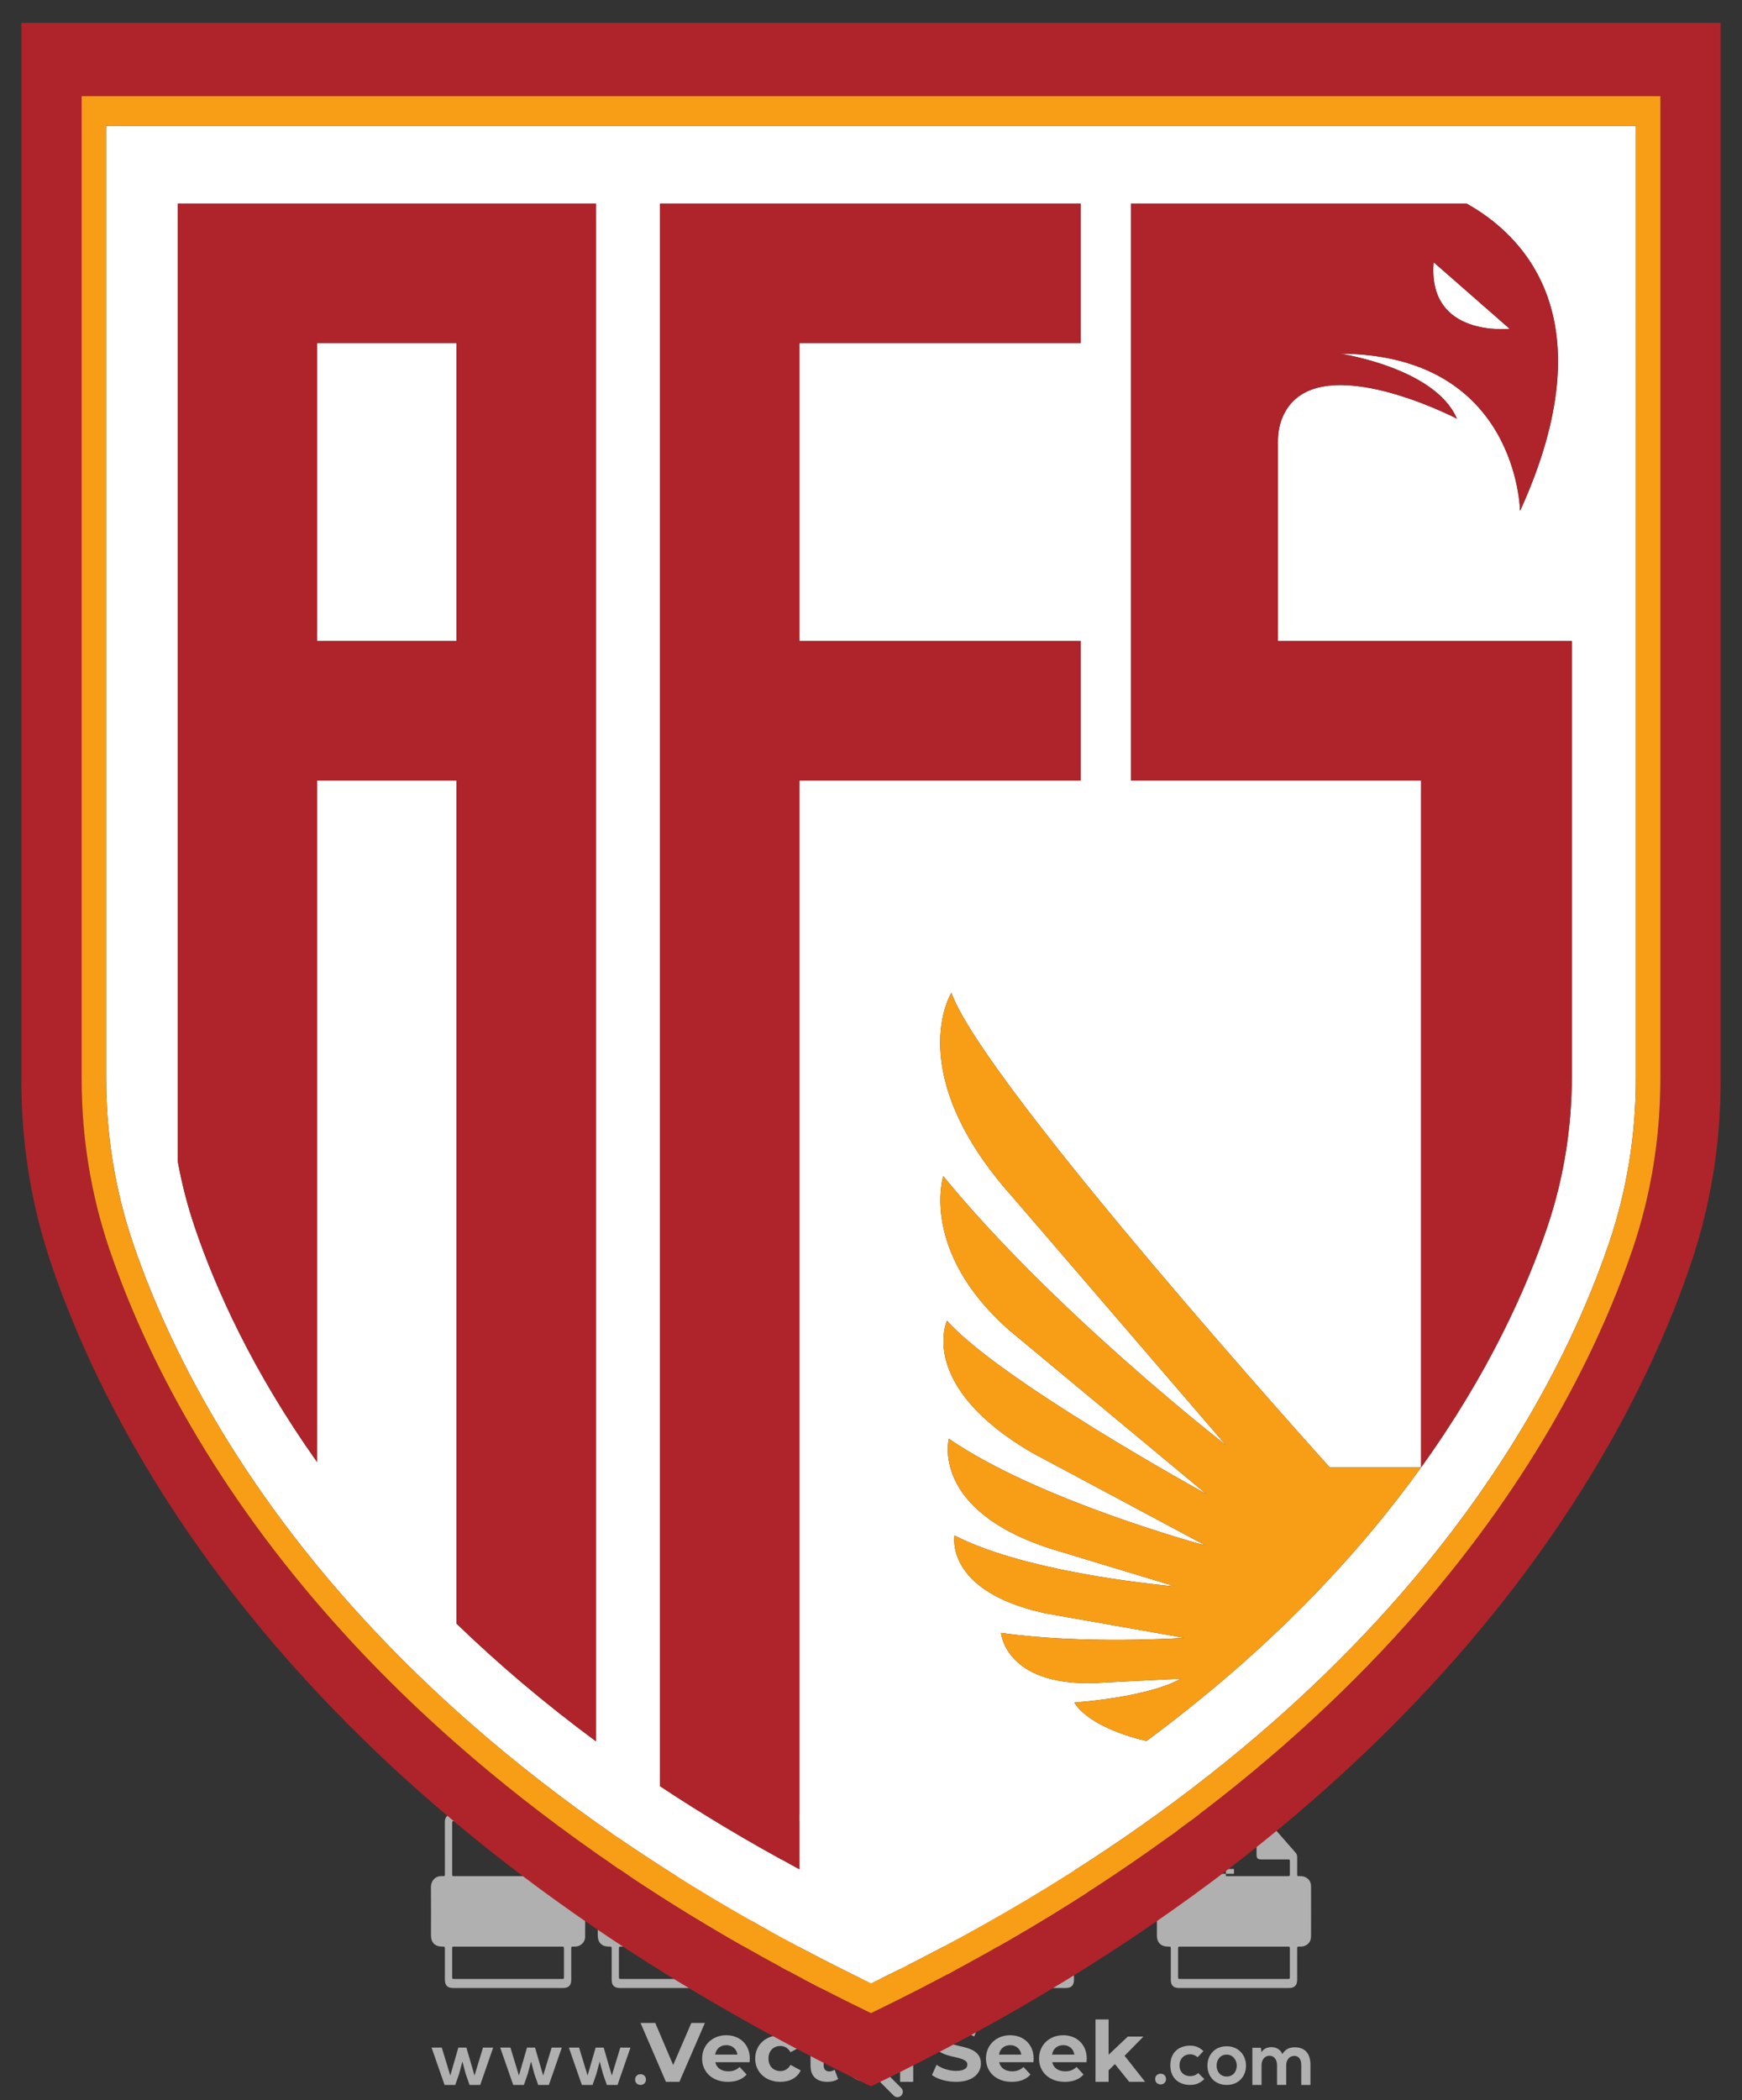 <?xml version="1.0" encoding="UTF-8"?>
<svg xmlns:xlink="http://www.w3.org/1999/xlink" xmlns="http://www.w3.org/2000/svg" xml:space="preserve" style="max-height: 500px" viewBox="60 20 380 458" y="0px" x="0px" id="Layer_1" version="1.1" width="380" height="458">
<rect x="60" y="20" width="380" height="458" fill="#333333" stroke="none"/>
<g id="watermark_1_">
	<g>
		<g style="opacity:0.61;" id="watermark">
			<g>
				<g>
					<g>
						<g>
							<polygon points="213.765,461.172 208.204,474.017 205.268,474.017 199.726,461.172 202.938,461.172 &#10;&#9;&#9;&#9;&#9;&#9;&#9;&#9;&#9;206.846,470.347 210.81,461.172" style="fill:#FFFFFF;"></polygon>
						</g>
						<g>
							<path d="M223.507,469.741h-7.469c0.275,1.23,1.321,1.982,2.826,1.982c1.046,0,1.798-0.312,2.477-0.954&#10;&#9;&#9;&#9;&#9;&#9;&#9;&#9;&#9;l1.523,1.651c-0.917,1.046-2.294,1.597-4.074,1.597c-3.413,0-5.634-2.147-5.634-5.083c0-2.954,2.257-5.083,5.267-5.083&#10;&#9;&#9;&#9;&#9;&#9;&#9;&#9;&#9;c2.899,0,5.138,1.945,5.138,5.12C223.562,469.191,223.526,469.503,223.507,469.741 M216.002,468.071h4.863&#10;&#9;&#9;&#9;&#9;&#9;&#9;&#9;&#9;c-0.202-1.248-1.138-2.055-2.422-2.055C217.139,466.016,216.204,466.805,216.002,468.071" style="fill:#FFFFFF;"></path>
						</g>
						<g>
							<path d="M224.735,468.934c0-2.973,2.294-5.083,5.505-5.083c2.074,0,3.707,0.899,4.423,2.514&#10;&#9;&#9;&#9;&#9;&#9;&#9;&#9;&#9;l-2.22,1.193c-0.532-0.936-1.321-1.358-2.221-1.358c-1.45,0-2.587,1.009-2.587,2.734c0,1.725,1.138,2.734,2.587,2.734&#10;&#9;&#9;&#9;&#9;&#9;&#9;&#9;&#9;c0.899,0,1.688-0.404,2.221-1.358l2.22,1.211c-0.716,1.578-2.349,2.495-4.423,2.495&#10;&#9;&#9;&#9;&#9;&#9;&#9;&#9;&#9;C227.029,474.017,224.735,471.907,224.735,468.934" style="fill:#FFFFFF;"></path>
						</g>
						<g>
							<path d="M242.828,473.393c-0.587,0.422-1.45,0.624-2.331,0.624c-2.33,0-3.688-1.193-3.688-3.542&#10;&#9;&#9;&#9;&#9;&#9;&#9;&#9;&#9;v-4.055h-1.523v-2.202h1.523v-2.404h2.863v2.404h2.459v2.202h-2.459v4.019c0,0.844,0.458,1.303,1.229,1.303&#10;&#9;&#9;&#9;&#9;&#9;&#9;&#9;&#9;c0.422,0,0.844-0.128,1.156-0.367L242.828,473.393z" style="fill:#FFFFFF;"></path>
						</g>
					</g>
					<g>
						<path d="M262.474,463.997v2.643c-0.238-0.018-0.422-0.037-0.642-0.037&#10;&#9;&#9;&#9;&#9;&#9;&#9;&#9;c-1.578,0-2.624,0.862-2.624,2.753v4.661h-2.863v-9.873h2.734v1.303C259.776,464.493,260.951,463.997,262.474,463.997" style="fill:#FFFFFF;"></path>
					</g>
					<g>
						<path d="M263.299,472.53l1.009-2.239c1.083,0.789,2.697,1.339,4.239,1.339&#10;&#9;&#9;&#9;&#9;&#9;&#9;&#9;c1.762,0,2.477-0.587,2.477-1.376c0-2.404-7.469-0.752-7.469-5.524c0-2.184,1.762-4,5.413-4c1.615,0,3.267,0.385,4.459,1.138&#10;&#9;&#9;&#9;&#9;&#9;&#9;&#9;l-0.918,2.257c-1.193-0.679-2.422-1.009-3.56-1.009c-1.761,0-2.44,0.66-2.44,1.468c0,2.367,7.468,0.734,7.468,5.45&#10;&#9;&#9;&#9;&#9;&#9;&#9;&#9;c0,2.147-1.78,3.982-5.45,3.982C266.492,474.017,264.437,473.411,263.299,472.53" style="fill:#FFFFFF;"></path>
					</g>
					<g>
						<path d="M285.428,469.741h-7.469c0.275,1.23,1.321,1.982,2.826,1.982c1.046,0,1.798-0.312,2.477-0.954&#10;&#9;&#9;&#9;&#9;&#9;&#9;&#9;l1.523,1.651c-0.918,1.046-2.294,1.597-4.074,1.597c-3.413,0-5.634-2.147-5.634-5.083c0-2.954,2.257-5.083,5.267-5.083&#10;&#9;&#9;&#9;&#9;&#9;&#9;&#9;c2.9,0,5.138,1.945,5.138,5.12C285.484,469.191,285.447,469.503,285.428,469.741 M277.923,468.071h4.863&#10;&#9;&#9;&#9;&#9;&#9;&#9;&#9;c-0.202-1.248-1.138-2.055-2.422-2.055C279.061,466.016,278.125,466.805,277.923,468.071" style="fill:#FFFFFF;"></path>
					</g>
					<g>
						<path d="M297.007,469.741h-7.469c0.275,1.23,1.321,1.982,2.826,1.982c1.046,0,1.798-0.312,2.477-0.954&#10;&#9;&#9;&#9;&#9;&#9;&#9;&#9;l1.523,1.651c-0.918,1.046-2.294,1.597-4.074,1.597c-3.413,0-5.634-2.147-5.634-5.083c0-2.954,2.257-5.083,5.267-5.083&#10;&#9;&#9;&#9;&#9;&#9;&#9;&#9;c2.899,0,5.138,1.945,5.138,5.12C297.062,469.191,297.025,469.503,297.007,469.741 M289.501,468.071h4.863&#10;&#9;&#9;&#9;&#9;&#9;&#9;&#9;c-0.202-1.248-1.138-2.055-2.422-2.055C290.639,466.016,289.703,466.805,289.501,468.071" style="fill:#FFFFFF;"></path>
					</g>
					<g>
						<polygon points="303.208,470.145 301.831,471.503 301.831,474.017 298.969,474.017 298.969,460.401 &#10;&#9;&#9;&#9;&#9;&#9;&#9;&#9;301.831,460.401 301.831,468.108 306.016,464.144 309.429,464.144 305.318,468.328 309.796,474.017 306.327,474.017" style="fill:#FFFFFF;"></polygon>
					</g>
					<g>
						<path d="M256.601,475.359L256.601,475.359l-2.86-2.86c-0.435,0.508-0.953,0.943-1.534,1.284&#10;&#9;&#9;&#9;&#9;&#9;&#9;&#9;c-0.092,0.069-0.186,0.136-0.283,0.199l3.027,3.027c0.456,0.456,1.195,0.456,1.65,0&#10;&#9;&#9;&#9;&#9;&#9;&#9;&#9;C257.057,476.554,257.057,475.815,256.601,475.359" style="fill:#FFFFFF;"></path>
					</g>
					<g>
						<path d="M249.984,463.244c0.221-0.173,0.495-0.281,0.797-0.281c0.042,0,0.083,0.002,0.124,0.006&#10;&#9;&#9;&#9;&#9;&#9;&#9;&#9;c-0.214-0.156-0.478-0.249-0.764-0.249c-0.395,0-0.744,0.18-0.981,0.458c-0.051,0-0.1,0.006-0.151,0.008&#10;&#9;&#9;&#9;&#9;&#9;&#9;&#9;c0.039-0.077,0.064-0.162,0.064-0.255c0-0.234-0.143-0.434-0.346-0.519c0.087,0.126,0.138,0.279,0.138,0.445&#10;&#9;&#9;&#9;&#9;&#9;&#9;&#9;c0,0.122-0.031,0.237-0.081,0.341c-2.811,0.201-5.03,2.539-5.03,5.4c0,2.993,2.426,5.42,5.42,5.42&#10;&#9;&#9;&#9;&#9;&#9;&#9;&#9;c2.993,0,5.42-2.426,5.42-5.42C254.595,465.879,252.593,463.635,249.984,463.244 M247.983,464.656&#10;&#9;&#9;&#9;&#9;&#9;&#9;&#9;c0.435,0,0.844,0.112,1.199,0.309c0.374-0.245,0.82-0.387,1.299-0.387c0.711,0,1.348,0.312,1.784,0.806&#10;&#9;&#9;&#9;&#9;&#9;&#9;&#9;c-0.435-0.379-1.004-0.61-1.627-0.61c-0.449,0-0.87,0.12-1.234,0.329c-0.079,0.046-0.156,0.096-0.229,0.15&#10;&#9;&#9;&#9;&#9;&#9;&#9;&#9;c-0.065-0.048-0.133-0.093-0.204-0.134c-0.369-0.219-0.8-0.344-1.26-0.344c-0.3,0-0.588,0.054-0.854,0.152&#10;&#9;&#9;&#9;&#9;&#9;&#9;&#9;C247.196,464.754,247.578,464.656,247.983,464.656 M251.772,469.098c0.115,0.305,0.181,0.634,0.181,0.979&#10;&#9;&#9;&#9;&#9;&#9;&#9;&#9;c0,1.534-1.244,2.777-2.778,2.777c-1.534,0-2.777-1.243-2.777-2.777c0-0.345,0.066-0.674,0.181-0.979&#10;&#9;&#9;&#9;&#9;&#9;&#9;&#9;c-0.62-0.382-1.035-1.064-1.035-1.846c0-1.197,0.971-2.168,2.168-2.168c0.565,0,1.078,0.218,1.463,0.572&#10;&#9;&#9;&#9;&#9;&#9;&#9;&#9;c0.386-0.354,0.899-0.572,1.464-0.572c1.197,0,2.168,0.971,2.168,2.168C252.807,468.034,252.392,468.716,251.772,469.098" style="fill:#FFFFFF;"></path>
					</g>
					<g>
						<path d="M251.666,467.061c0,0.497-0.404,0.901-0.901,0.901c-0.497,0-0.901-0.404-0.901-0.901&#10;&#9;&#9;&#9;&#9;&#9;&#9;&#9;s0.404-0.901,0.901-0.901c0.101,0,0.197,0.017,0.287,0.047c-0.03,0.062-0.045,0.132-0.045,0.204&#10;&#9;&#9;&#9;&#9;&#9;&#9;&#9;c0,0.273,0.221,0.494,0.494,0.494c0.05,0,0.099-0.008,0.146-0.022C251.66,466.941,251.666,467,251.666,467.061" style="fill:#FFFFFF;"></path>
					</g>
					<g>
						<path d="M248.255,467.061c0,0.376-0.305,0.681-0.681,0.681c-0.376,0-0.681-0.305-0.681-0.681&#10;&#9;&#9;&#9;&#9;&#9;&#9;&#9;s0.305-0.681,0.681-0.681c0.076,0,0.149,0.013,0.217,0.035c-0.023,0.047-0.034,0.1-0.034,0.155&#10;&#9;&#9;&#9;&#9;&#9;&#9;&#9;c0,0.206,0.167,0.374,0.374,0.374c0.038,0,0.075-0.006,0.11-0.017C248.25,466.97,248.255,467.015,248.255,467.061" style="fill:#FFFFFF;"></path>
					</g>
					<g>
						<g>
							<g>
								<rect height="0.616" width="0.616" style="fill:#FFFFFF;" y="467.83" x="242.908"></rect>
							</g>
							<g>
								<rect height="0.616" width="0.616" style="fill:#FFFFFF;" y="467.83" x="254.827"></rect>
							</g>
							<g>
								<path d="M255.205,468.082h-0.14c0-3.248-2.642-5.89-5.89-5.89c-3.248,0-5.89,2.642-5.89,5.89h-0.14&#10;&#9;&#9;&#9;&#9;&#9;&#9;&#9;&#9;&#9;c0-1.611,0.627-3.125,1.766-4.264c1.139-1.139,2.653-1.766,4.264-1.766c1.611,0,3.125,0.627,4.264,1.766&#10;&#9;&#9;&#9;&#9;&#9;&#9;&#9;&#9;&#9;C254.578,464.957,255.205,466.471,255.205,468.082" style="fill:#FFFFFF;"></path>
							</g>
						</g>
						<g>
							<rect height="0.616" width="0.616" style="fill:#FFFFFF;" y="461.814" x="248.868"></rect>
						</g>
						<g>
							<rect height="0.14" width="8.45" style="fill:#FFFFFF;" y="462.052" x="244.95"></rect>
						</g>
						<g>
							<path d="M245.174,462.15c0,0.108-0.088,0.196-0.196,0.196c-0.108,0-0.196-0.088-0.196-0.196&#10;&#9;&#9;&#9;&#9;&#9;&#9;&#9;&#9;c0-0.108,0.088-0.196,0.196-0.196C245.086,461.954,245.174,462.042,245.174,462.15" style="fill:#FFFFFF;"></path>
						</g>
						<g>
							<path d="M253.596,462.15c0,0.108-0.088,0.196-0.196,0.196c-0.108,0-0.196-0.088-0.196-0.196&#10;&#9;&#9;&#9;&#9;&#9;&#9;&#9;&#9;c0-0.108,0.088-0.196,0.196-0.196C253.509,461.954,253.596,462.042,253.596,462.15" style="fill:#FFFFFF;"></path>
						</g>
					</g>
				</g>
				<g>
					<path d="M314.356,473.409c0,1.559-2.364,1.559-2.364,0C311.993,471.851,314.356,471.851,314.356,473.409&#10;&#9;&#9;&#9;&#9;&#9;&#9;z" style="fill:#FFFFFF;"></path>
				</g>
				<g>
					<g>
						<g>
							<path d="M161.739,466.549l1.772,6.088l1.855-6.088h2.215l-2.823,8.14h-2.33l-0.837-2.396l-0.722-2.708&#10;&#9;&#9;&#9;&#9;&#9;&#9;&#9;&#9;l-0.722,2.708l-0.837,2.396h-2.33l-2.839-8.14h2.231l1.855,6.088l1.756-6.088H161.739z" style="fill:#FFFFFF;"></path>
						</g>
						<g>
							<path d="M176.713,466.549l1.772,6.088l1.855-6.088h2.215l-2.823,8.14h-2.33l-0.837-2.396l-0.722-2.708&#10;&#9;&#9;&#9;&#9;&#9;&#9;&#9;&#9;l-0.722,2.708l-0.837,2.396h-2.33l-2.839-8.14h2.231l1.855,6.088l1.756-6.088H176.713z" style="fill:#FFFFFF;"></path>
						</g>
						<g>
							<path d="M191.687,466.549l1.772,6.088l1.855-6.088h2.215l-2.823,8.14h-2.33l-0.837-2.396l-0.722-2.708&#10;&#9;&#9;&#9;&#9;&#9;&#9;&#9;&#9;l-0.722,2.708l-0.837,2.396h-2.33l-2.839-8.14h2.231l1.855,6.088l1.756-6.088H191.687z" style="fill:#FFFFFF;"></path>
						</g>
					</g>
					<g>
						<path d="M200.908,473.52c0,1.559-2.364,1.559-2.364,0C198.545,471.962,200.908,471.962,200.908,473.52z" style="fill:#FFFFFF;"></path>
					</g>
					<g>
						<path d="M322.71,473.409c-0.935,0.919-1.919,1.28-3.117,1.28c-2.346,0-4.3-1.411-4.3-4.282&#10;&#9;&#9;&#9;&#9;&#9;&#9;&#9;s1.953-4.284,4.3-4.284c1.149,0,2.035,0.329,2.921,1.199l-1.264,1.329c-0.476-0.428-1.066-0.64-1.623-0.64&#10;&#9;&#9;&#9;&#9;&#9;&#9;&#9;c-1.346,0-2.33,0.985-2.33,2.396c0,1.542,1.05,2.362,2.297,2.362c0.64,0,1.28-0.18,1.772-0.672L322.71,473.409z" style="fill:#FFFFFF;"></path>
					</g>
					<g>
						<path d="M331.805,470.472c0,2.33-1.591,4.217-4.217,4.217c-2.626,0-4.201-1.887-4.201-4.217&#10;&#9;&#9;&#9;&#9;&#9;&#9;&#9;c0-2.314,1.609-4.217,4.185-4.217C330.149,466.255,331.805,468.158,331.805,470.472z M325.389,470.472&#10;&#9;&#9;&#9;&#9;&#9;&#9;&#9;c0,1.231,0.739,2.38,2.199,2.38c1.46,0,2.199-1.149,2.199-2.38c0-1.215-0.854-2.396-2.199-2.396&#10;&#9;&#9;&#9;&#9;&#9;&#9;&#9;C326.144,468.077,325.389,469.258,325.389,470.472z" style="fill:#FFFFFF;"></path>
					</g>
					<g>
						<path d="M338.572,474.689v-4.332c0-1.068-0.559-2.035-1.658-2.035c-1.082,0-1.722,0.967-1.722,2.035&#10;&#9;&#9;&#9;&#9;&#9;&#9;&#9;v4.332h-2.003v-8.107h1.855l0.148,0.985c0.426-0.82,1.362-1.116,2.133-1.116c0.969,0,1.937,0.394,2.396,1.51&#10;&#9;&#9;&#9;&#9;&#9;&#9;&#9;c0.723-1.149,1.658-1.478,2.708-1.478c2.297,0,3.43,1.412,3.43,3.84v4.365h-2.003v-4.365c0-1.066-0.442-1.97-1.526-1.97&#10;&#9;&#9;&#9;&#9;&#9;&#9;&#9;c-1.082,0-1.756,0.935-1.756,2.003v4.332H338.572z" style="fill:#FFFFFF;"></path>
					</g>
				</g>
			</g>
		</g>
		<g style="opacity:0.61;">
			<g>
				<g>
					<path d="M345.988,431.299c-0.006-1.224-0.959-2.121-2.189-2.14c-0.924-0.014-0.832,0.12-0.834-0.867&#10;&#9;&#9;&#9;&#9;&#9;&#9;c-0.003-1.097-0.007-2.194,0.003-3.292c0.003-0.379-0.112-0.691-0.362-0.976c-2.342-2.668-4.678-5.342-7.019-8.011&#10;&#9;&#9;&#9;&#9;&#9;&#9;c-0.12-0.137-0.275-0.244-0.414-0.366c-6.214,0-12.427,0-18.641,0c-0.794,0.293-1.14,0.868-1.138,1.709&#10;&#9;&#9;&#9;&#9;&#9;&#9;c0.01,3.748,0.004,7.496,0.004,11.243c0,0.556-0.003,0.589-0.55,0.551c-1.497-0.102-2.516,0.986-2.497,2.492&#10;&#9;&#9;&#9;&#9;&#9;&#9;c0.044,3.476,0.013,6.953,0.014,10.429c0.001,1.58,0.867,2.443,2.45,2.449c0.582,0.002,0.582,0.002,0.582,0.6&#10;&#9;&#9;&#9;&#9;&#9;&#9;c0,2.219-0.001,4.438,0.001,6.657c0.001,1.192,0.58,1.771,1.768,1.771c8.013,0.001,16.027,0.001,24.04,0&#10;&#9;&#9;&#9;&#9;&#9;&#9;c1.168,0,1.755-0.583,1.757-1.745c0.002-2.256,0-4.512,0.001-6.768c0-0.512,0.002-0.511,0.52-0.515&#10;&#9;&#9;&#9;&#9;&#9;&#9;c0.271-0.002,0.541,0.008,0.809-0.058c0.996-0.246,1.69-1.044,1.694-2.069C346.003,438.696,346.005,434.997,345.988,431.299z&#10;&#9;&#9;&#9;&#9;&#9;&#9; M317.537,417.162c5.337,0,10.674,0,16.01,0c0.548,0,0.554,0.007,0.554,0.561c0.001,2.243-0.001,4.486,0.001,6.73&#10;&#9;&#9;&#9;&#9;&#9;&#9;c0.001,0.811,0.249,1.059,1.06,1.059c1.91,0.001,3.821,0,5.731,0.001c0.458,0,0.479,0.021,0.481,0.483&#10;&#9;&#9;&#9;&#9;&#9;&#9;c0.003,0.887,0.002,1.775,0,2.662c-0.001,0.477-0.024,0.498-0.504,0.499c-3.895,0.001-7.79,0-11.684,0&#10;&#9;&#9;&#9;&#9;&#9;&#9;c-3.882,0-7.765,0-11.647,0c-0.55,0-0.552-0.001-0.552-0.561c-0.001-3.624-0.001-7.247,0-10.871&#10;&#9;&#9;&#9;&#9;&#9;&#9;C316.987,417.166,316.991,417.162,317.537,417.162z M340.822,451.579c-3.883,0.001-7.766,0-11.65,0c-3.871,0-7.742,0-11.613,0&#10;&#9;&#9;&#9;&#9;&#9;&#9;c-0.572,0-0.574-0.002-0.574-0.579c-0.001-1.997-0.001-3.994,0.001-5.991c0-0.464,0.023-0.486,0.478-0.487&#10;&#9;&#9;&#9;&#9;&#9;&#9;c7.803-0.001,15.607-0.001,23.41,0c0.478,0,0.499,0.02,0.499,0.503c0.002,1.997,0.001,3.994,0,5.991&#10;&#9;&#9;&#9;&#9;&#9;&#9;C341.375,451.574,341.37,451.579,340.822,451.579z" style="fill:#FFFFFF;"></path>
				</g>
				<g>
					<g>
						<rect height="1.054" width="1.757" style="fill:#FFFFFF;" y="417.053" x="327.418"></rect>
					</g>
					<g>
						<rect height="1.054" width="1.757" style="fill:#FFFFFF;" y="418.107" x="325.662"></rect>
					</g>
					<g>
						<rect height="1.054" width="1.757" style="fill:#FFFFFF;" y="419.161" x="327.418"></rect>
					</g>
					<g>
						<rect height="1.054" width="1.757" style="fill:#FFFFFF;" y="420.215" x="325.662"></rect>
					</g>
					<g>
						<rect height="1.054" width="1.757" style="fill:#FFFFFF;" y="421.269" x="327.418"></rect>
					</g>
					<g>
						<rect height="1.054" width="1.757" style="fill:#FFFFFF;" y="422.323" x="325.662"></rect>
					</g>
					<g>
						<rect height="1.054" width="1.757" style="fill:#FFFFFF;" y="423.378" x="327.418"></rect>
					</g>
					<g>
						<rect height="1.054" width="1.757" style="fill:#FFFFFF;" y="424.432" x="325.662"></rect>
					</g>
					<g>
						<rect height="1.054" width="1.757" style="fill:#FFFFFF;" y="425.486" x="327.418"></rect>
					</g>
					<g>
						<rect height="1.054" width="1.757" style="fill:#FFFFFF;" y="426.54" x="325.662"></rect>
					</g>
					<g>
						<rect height="1.054" width="1.757" style="fill:#FFFFFF;" y="427.594" x="327.418"></rect>
					</g>
					<g>
						<rect height="1.054" width="1.757" style="fill:#FFFFFF;" y="428.648" x="325.662"></rect>
					</g>
				</g>
			</g>
			<g>
				<path d="M187.637,431.299c-0.006-1.224-0.959-2.121-2.189-2.14c-0.924-0.014-0.832,0.12-0.834-0.867&#10;&#9;&#9;&#9;&#9;&#9;c-0.003-1.097-0.007-2.194,0.003-3.292c0.003-0.379-0.112-0.691-0.362-0.976c-2.342-2.668-4.678-5.342-7.019-8.011&#10;&#9;&#9;&#9;&#9;&#9;c-0.12-0.137-0.275-0.244-0.414-0.366c-6.214,0-12.427,0-18.641,0c-0.794,0.293-1.14,0.868-1.138,1.709&#10;&#9;&#9;&#9;&#9;&#9;c0.01,3.748,0.004,7.496,0.004,11.243c0,0.556-0.003,0.589-0.55,0.551c-1.497-0.102-2.516,0.986-2.497,2.492&#10;&#9;&#9;&#9;&#9;&#9;c0.044,3.476,0.013,6.953,0.014,10.429c0.001,1.58,0.867,2.443,2.45,2.449c0.582,0.002,0.582,0.002,0.582,0.6&#10;&#9;&#9;&#9;&#9;&#9;c0,2.219-0.001,4.438,0.001,6.657c0.001,1.192,0.58,1.771,1.768,1.771c8.013,0.001,16.027,0.001,24.04,0&#10;&#9;&#9;&#9;&#9;&#9;c1.168,0,1.755-0.583,1.757-1.745c0.002-2.256,0-4.512,0.001-6.768c0-0.512,0.002-0.511,0.52-0.515&#10;&#9;&#9;&#9;&#9;&#9;c0.271-0.002,0.541,0.008,0.809-0.058c0.996-0.246,1.69-1.044,1.694-2.069C187.652,438.696,187.655,434.997,187.637,431.299z&#10;&#9;&#9;&#9;&#9;&#9; M159.187,417.162c5.337,0,10.674,0,16.01,0c0.548,0,0.554,0.007,0.554,0.561c0.001,2.243-0.001,4.486,0.001,6.73&#10;&#9;&#9;&#9;&#9;&#9;c0.001,0.811,0.249,1.059,1.06,1.059c1.91,0.001,3.821,0,5.731,0.001c0.458,0,0.479,0.021,0.481,0.483&#10;&#9;&#9;&#9;&#9;&#9;c0.003,0.887,0.002,1.775,0,2.662c-0.001,0.477-0.024,0.498-0.504,0.499c-3.895,0.001-7.79,0-11.684,0&#10;&#9;&#9;&#9;&#9;&#9;c-3.882,0-7.765,0-11.647,0c-0.55,0-0.552-0.001-0.552-0.561c-0.001-3.624-0.001-7.247,0-10.871&#10;&#9;&#9;&#9;&#9;&#9;C158.636,417.166,158.64,417.162,159.187,417.162z M182.472,451.579c-3.883,0.001-7.766,0-11.65,0c-3.871,0-7.742,0-11.613,0&#10;&#9;&#9;&#9;&#9;&#9;c-0.572,0-0.574-0.002-0.574-0.579c-0.001-1.997-0.001-3.994,0.001-5.991c0-0.464,0.023-0.486,0.478-0.487&#10;&#9;&#9;&#9;&#9;&#9;c7.803-0.001,15.607-0.001,23.41,0c0.478,0,0.499,0.02,0.499,0.503c0.002,1.997,0.001,3.994,0,5.991&#10;&#9;&#9;&#9;&#9;&#9;C183.024,451.574,183.019,451.579,182.472,451.579z" style="fill:#FFFFFF;"></path>
			</g>
			<g>
				<path d="M159.779,440.669v-7.897h2.779c0.375,0,0.726,0.061,1.053,0.182&#10;&#9;&#9;&#9;&#9;&#9;c0.327,0.121,0.612,0.292,0.855,0.513c0.242,0.221,0.434,0.483,0.573,0.789c0.14,0.305,0.21,0.642,0.21,1.009&#10;&#9;&#9;&#9;&#9;&#9;c0,0.375-0.07,0.715-0.21,1.02c-0.14,0.305-0.331,0.568-0.573,0.789c-0.243,0.221-0.528,0.392-0.855,0.513&#10;&#9;&#9;&#9;&#9;&#9;c-0.327,0.121-0.678,0.182-1.053,0.182h-1.29v2.901H159.779z M162.58,436.356c0.39,0,0.684-0.111,0.882-0.331&#10;&#9;&#9;&#9;&#9;&#9;c0.199-0.22,0.298-0.474,0.298-0.761c0-0.14-0.024-0.276-0.072-0.408c-0.048-0.132-0.121-0.248-0.221-0.347&#10;&#9;&#9;&#9;&#9;&#9;c-0.099-0.099-0.223-0.178-0.37-0.237c-0.147-0.059-0.32-0.089-0.518-0.089h-1.312v2.173H162.58z" style="fill:#FFFFFF;"></path>
				<path d="M166.308,432.771h1.731l3.177,5.294h0.088l-0.088-1.522v-3.772h1.478v7.897h-1.566l-3.353-5.592&#10;&#9;&#9;&#9;&#9;&#9;h-0.088l0.088,1.522v4.07h-1.467V432.771z" style="fill:#FFFFFF;"></path>
				<path d="M177.922,436.334h3.872c0.022,0.089,0.04,0.195,0.055,0.32c0.014,0.125,0.022,0.25,0.022,0.375&#10;&#9;&#9;&#9;&#9;&#9;c0,0.507-0.077,0.985-0.231,1.434c-0.154,0.449-0.397,0.849-0.728,1.202c-0.353,0.375-0.776,0.666-1.268,0.871&#10;&#9;&#9;&#9;&#9;&#9;c-0.493,0.206-1.055,0.309-1.688,0.309c-0.574,0-1.114-0.103-1.622-0.309c-0.507-0.206-0.948-0.492-1.323-0.86&#10;&#9;&#9;&#9;&#9;&#9;c-0.375-0.367-0.673-0.803-0.894-1.307c-0.221-0.504-0.331-1.053-0.331-1.649c0-0.595,0.11-1.145,0.331-1.649&#10;&#9;&#9;&#9;&#9;&#9;c0.221-0.504,0.518-0.939,0.894-1.307c0.375-0.367,0.816-0.654,1.323-0.86c0.507-0.206,1.048-0.309,1.622-0.309&#10;&#9;&#9;&#9;&#9;&#9;c0.64,0,1.211,0.11,1.715,0.331c0.504,0.221,0.935,0.526,1.296,0.915l-1.025,1.004c-0.258-0.272-0.544-0.48-0.861-0.623&#10;&#9;&#9;&#9;&#9;&#9;c-0.316-0.143-0.695-0.215-1.136-0.215c-0.361,0-0.703,0.065-1.026,0.193c-0.324,0.129-0.607,0.311-0.85,0.546&#10;&#9;&#9;&#9;&#9;&#9;c-0.242,0.235-0.436,0.52-0.579,0.855c-0.143,0.335-0.215,0.708-0.215,1.119c0,0.412,0.072,0.785,0.215,1.12&#10;&#9;&#9;&#9;&#9;&#9;c0.143,0.335,0.338,0.62,0.584,0.855c0.246,0.235,0.531,0.418,0.855,0.546c0.323,0.129,0.669,0.193,1.037,0.193&#10;&#9;&#9;&#9;&#9;&#9;c0.419,0,0.773-0.061,1.064-0.182c0.29-0.121,0.538-0.278,0.744-0.469c0.148-0.132,0.275-0.3,0.381-0.502&#10;&#9;&#9;&#9;&#9;&#9;c0.106-0.202,0.189-0.428,0.248-0.678h-2.482V436.334z" style="fill:#FFFFFF;"></path>
			</g>
			<g>
				<path d="M224.019,431.299c-0.006-1.224-0.959-2.121-2.189-2.14c-0.924-0.014-0.832,0.12-0.834-0.867&#10;&#9;&#9;&#9;&#9;&#9;c-0.003-1.097-0.007-2.194,0.003-3.292c0.003-0.379-0.112-0.691-0.362-0.976c-2.342-2.668-4.678-5.342-7.019-8.011&#10;&#9;&#9;&#9;&#9;&#9;c-0.12-0.137-0.275-0.244-0.414-0.366c-6.214,0-12.427,0-18.641,0c-0.794,0.293-1.14,0.868-1.138,1.709&#10;&#9;&#9;&#9;&#9;&#9;c0.01,3.748,0.004,7.496,0.004,11.243c0,0.556-0.003,0.589-0.55,0.551c-1.497-0.102-2.516,0.986-2.497,2.492&#10;&#9;&#9;&#9;&#9;&#9;c0.044,3.476,0.013,6.953,0.014,10.429c0.001,1.58,0.867,2.443,2.45,2.449c0.582,0.002,0.582,0.002,0.582,0.6&#10;&#9;&#9;&#9;&#9;&#9;c0,2.219-0.001,4.438,0.001,6.657c0.001,1.192,0.58,1.771,1.768,1.771c8.013,0.001,16.027,0.001,24.04,0&#10;&#9;&#9;&#9;&#9;&#9;c1.168,0,1.755-0.583,1.757-1.745c0.002-2.256,0-4.512,0.001-6.768c0-0.512,0.002-0.511,0.52-0.515&#10;&#9;&#9;&#9;&#9;&#9;c0.271-0.002,0.541,0.008,0.809-0.058c0.997-0.246,1.69-1.044,1.694-2.069C224.034,438.696,224.036,434.997,224.019,431.299z&#10;&#9;&#9;&#9;&#9;&#9; M195.568,417.162c5.337,0,10.674,0,16.01,0c0.548,0,0.554,0.007,0.554,0.561c0.001,2.243-0.001,4.486,0.001,6.73&#10;&#9;&#9;&#9;&#9;&#9;c0.001,0.811,0.249,1.059,1.06,1.059c1.91,0.001,3.821,0,5.731,0.001c0.458,0,0.479,0.021,0.481,0.483&#10;&#9;&#9;&#9;&#9;&#9;c0.003,0.887,0.002,1.775,0,2.662c-0.001,0.477-0.024,0.498-0.504,0.499c-3.895,0.001-7.79,0-11.684,0&#10;&#9;&#9;&#9;&#9;&#9;c-3.882,0-7.765,0-11.647,0c-0.55,0-0.552-0.001-0.552-0.561c-0.001-3.624-0.001-7.247,0-10.871&#10;&#9;&#9;&#9;&#9;&#9;C195.018,417.166,195.022,417.162,195.568,417.162z M218.854,451.579c-3.883,0.001-7.766,0-11.65,0c-3.871,0-7.742,0-11.613,0&#10;&#9;&#9;&#9;&#9;&#9;c-0.572,0-0.574-0.002-0.574-0.579c-0.001-1.997-0.001-3.994,0.001-5.991c0-0.464,0.023-0.486,0.478-0.487&#10;&#9;&#9;&#9;&#9;&#9;c7.803-0.001,15.607-0.001,23.41,0c0.478,0,0.499,0.02,0.499,0.503c0.002,1.997,0.001,3.994,0,5.991&#10;&#9;&#9;&#9;&#9;&#9;C219.406,451.574,219.401,451.579,218.854,451.579z" style="fill:#FFFFFF;"></path>
			</g>
			<g>
				<path d="M205.111,432.771h1.699l2.967,7.897h-1.644l-0.651-1.886h-3.044l-0.651,1.886h-1.643&#10;&#9;&#9;&#9;&#9;&#9;L205.111,432.771z M206.997,437.415l-0.706-1.974l-0.287-0.96h-0.088l-0.287,0.96l-0.706,1.974H206.997z" style="fill:#FFFFFF;"></path>
				<path d="M211.331,434.536c-0.125,0-0.245-0.024-0.359-0.072c-0.114-0.048-0.213-0.114-0.298-0.199&#10;&#9;&#9;&#9;&#9;&#9;c-0.084-0.084-0.151-0.182-0.198-0.292c-0.048-0.11-0.072-0.232-0.072-0.364s0.024-0.254,0.072-0.364&#10;&#9;&#9;&#9;&#9;&#9;c0.048-0.11,0.114-0.208,0.198-0.292c0.084-0.084,0.184-0.151,0.298-0.198c0.114-0.048,0.233-0.072,0.359-0.072&#10;&#9;&#9;&#9;&#9;&#9;c0.257,0,0.478,0.09,0.662,0.27c0.184,0.181,0.276,0.399,0.276,0.656s-0.092,0.476-0.276,0.656&#10;&#9;&#9;&#9;&#9;&#9;C211.809,434.446,211.589,434.536,211.331,434.536z M210.615,440.669v-5.404h1.445v5.404H210.615z" style="fill:#FFFFFF;"></path>
			</g>
			<g>
				<path d="M261.044,431.299c-0.006-1.224-0.959-2.121-2.189-2.14c-0.924-0.014-0.832,0.12-0.834-0.867&#10;&#9;&#9;&#9;&#9;&#9;c-0.003-1.097-0.007-2.194,0.003-3.292c0.003-0.379-0.112-0.691-0.362-0.976c-2.342-2.668-4.678-5.342-7.019-8.011&#10;&#9;&#9;&#9;&#9;&#9;c-0.12-0.137-0.275-0.244-0.414-0.366c-6.214,0-12.427,0-18.641,0c-0.794,0.293-1.14,0.868-1.138,1.709&#10;&#9;&#9;&#9;&#9;&#9;c0.01,3.748,0.004,7.496,0.004,11.243c0,0.556-0.003,0.589-0.55,0.551c-1.497-0.102-2.516,0.986-2.497,2.492&#10;&#9;&#9;&#9;&#9;&#9;c0.044,3.476,0.013,6.953,0.014,10.429c0.001,1.58,0.867,2.443,2.45,2.449c0.582,0.002,0.582,0.002,0.582,0.6&#10;&#9;&#9;&#9;&#9;&#9;c0,2.219-0.001,4.438,0.001,6.657c0.001,1.192,0.58,1.771,1.768,1.771c8.013,0.001,16.027,0.001,24.04,0&#10;&#9;&#9;&#9;&#9;&#9;c1.168,0,1.755-0.583,1.757-1.745c0.002-2.256,0-4.512,0.001-6.768c0-0.512,0.002-0.511,0.52-0.515&#10;&#9;&#9;&#9;&#9;&#9;c0.271-0.002,0.541,0.008,0.809-0.058c0.996-0.246,1.69-1.044,1.694-2.069C261.059,438.696,261.061,434.997,261.044,431.299z&#10;&#9;&#9;&#9;&#9;&#9; M232.593,417.162c5.337,0,10.674,0,16.01,0c0.548,0,0.554,0.007,0.554,0.561c0.001,2.243-0.001,4.486,0.001,6.73&#10;&#9;&#9;&#9;&#9;&#9;c0.001,0.811,0.249,1.059,1.06,1.059c1.91,0.001,3.821,0,5.731,0.001c0.458,0,0.479,0.021,0.481,0.483&#10;&#9;&#9;&#9;&#9;&#9;c0.003,0.887,0.002,1.775,0,2.662c-0.001,0.477-0.024,0.498-0.504,0.499c-3.895,0.001-7.79,0-11.684,0&#10;&#9;&#9;&#9;&#9;&#9;c-3.882,0-7.765,0-11.647,0c-0.55,0-0.552-0.001-0.552-0.561c-0.001-3.624-0.001-7.247,0-10.871&#10;&#9;&#9;&#9;&#9;&#9;C232.042,417.166,232.047,417.162,232.593,417.162z M255.878,451.579c-3.883,0.001-7.766,0-11.65,0c-3.871,0-7.742,0-11.613,0&#10;&#9;&#9;&#9;&#9;&#9;c-0.572,0-0.574-0.002-0.574-0.579c-0.001-1.997-0.001-3.994,0.001-5.991c0-0.464,0.023-0.486,0.478-0.487&#10;&#9;&#9;&#9;&#9;&#9;c7.803-0.001,15.607-0.001,23.41,0c0.478,0,0.499,0.02,0.499,0.503c0.002,1.997,0.001,3.994,0,5.991&#10;&#9;&#9;&#9;&#9;&#9;C256.431,451.574,256.426,451.579,255.878,451.579z" style="fill:#FFFFFF;"></path>
			</g>
			<g>
				<path d="M236.361,440.845c-0.338,0-0.662-0.048-0.971-0.143c-0.309-0.095-0.592-0.239-0.849-0.43&#10;&#9;&#9;&#9;&#9;&#9;c-0.257-0.191-0.481-0.425-0.673-0.7c-0.191-0.276-0.342-0.597-0.452-0.965l1.401-0.551c0.103,0.397,0.283,0.726,0.54,0.987&#10;&#9;&#9;&#9;&#9;&#9;c0.257,0.261,0.596,0.392,1.015,0.392c0.154,0,0.303-0.02,0.447-0.061c0.143-0.04,0.272-0.099,0.386-0.176&#10;&#9;&#9;&#9;&#9;&#9;s0.204-0.175,0.27-0.292c0.066-0.118,0.099-0.254,0.099-0.408c0-0.147-0.026-0.279-0.077-0.397&#10;&#9;&#9;&#9;&#9;&#9;c-0.051-0.117-0.138-0.227-0.259-0.331c-0.121-0.103-0.28-0.202-0.475-0.298c-0.195-0.095-0.435-0.195-0.722-0.298l-0.485-0.176&#10;&#9;&#9;&#9;&#9;&#9;c-0.213-0.073-0.429-0.173-0.645-0.298c-0.217-0.125-0.413-0.276-0.59-0.452c-0.177-0.176-0.322-0.384-0.436-0.623&#10;&#9;&#9;&#9;&#9;&#9;c-0.114-0.239-0.171-0.509-0.171-0.81c0-0.309,0.06-0.597,0.182-0.866c0.121-0.268,0.294-0.503,0.518-0.706&#10;&#9;&#9;&#9;&#9;&#9;c0.224-0.202,0.492-0.36,0.805-0.474s0.66-0.171,1.042-0.171c0.397,0,0.74,0.053,1.031,0.16&#10;&#9;&#9;&#9;&#9;&#9;c0.291,0.107,0.537,0.243,0.739,0.408c0.202,0.165,0.366,0.348,0.491,0.546c0.125,0.199,0.217,0.386,0.276,0.563l-1.312,0.551&#10;&#9;&#9;&#9;&#9;&#9;c-0.074-0.221-0.208-0.419-0.402-0.596c-0.195-0.176-0.462-0.265-0.8-0.265c-0.324,0-0.592,0.075-0.805,0.226&#10;&#9;&#9;&#9;&#9;&#9;c-0.213,0.151-0.32,0.348-0.32,0.59c0,0.235,0.103,0.436,0.309,0.601c0.206,0.165,0.533,0.325,0.982,0.48l0.497,0.165&#10;&#9;&#9;&#9;&#9;&#9;c0.316,0.111,0.605,0.237,0.866,0.381c0.261,0.143,0.485,0.314,0.673,0.513c0.187,0.199,0.331,0.425,0.43,0.678&#10;&#9;&#9;&#9;&#9;&#9;c0.1,0.254,0.149,0.546,0.149,0.877c0,0.412-0.083,0.767-0.248,1.064c-0.165,0.298-0.377,0.542-0.634,0.734&#10;&#9;&#9;&#9;&#9;&#9;c-0.258,0.191-0.548,0.335-0.872,0.43C236.986,440.797,236.67,440.845,236.361,440.845z" style="fill:#FFFFFF;"></path>
				<path d="M239.516,432.771h1.61l1.633,4.754l0.287,1.015h0.088l0.309-1.015l1.699-4.754h1.61l-2.879,7.897&#10;&#9;&#9;&#9;&#9;&#9;h-1.566L239.516,432.771z" style="fill:#FFFFFF;"></path>
				<path d="M251.097,436.334h3.871c0.022,0.089,0.04,0.195,0.055,0.32c0.015,0.125,0.023,0.25,0.023,0.375&#10;&#9;&#9;&#9;&#9;&#9;c0,0.507-0.078,0.985-0.232,1.434c-0.154,0.449-0.397,0.849-0.728,1.202c-0.353,0.375-0.775,0.666-1.268,0.871&#10;&#9;&#9;&#9;&#9;&#9;c-0.493,0.206-1.055,0.309-1.688,0.309c-0.574,0-1.114-0.103-1.621-0.309c-0.507-0.206-0.949-0.492-1.324-0.86&#10;&#9;&#9;&#9;&#9;&#9;c-0.375-0.367-0.673-0.803-0.894-1.307c-0.22-0.504-0.331-1.053-0.331-1.649c0-0.595,0.11-1.145,0.331-1.649&#10;&#9;&#9;&#9;&#9;&#9;c0.221-0.504,0.518-0.939,0.894-1.307c0.375-0.367,0.816-0.654,1.324-0.86c0.507-0.206,1.047-0.309,1.621-0.309&#10;&#9;&#9;&#9;&#9;&#9;c0.64,0,1.211,0.11,1.715,0.331c0.504,0.221,0.936,0.526,1.296,0.915l-1.026,1.004c-0.257-0.272-0.544-0.48-0.861-0.623&#10;&#9;&#9;&#9;&#9;&#9;c-0.316-0.143-0.694-0.215-1.136-0.215c-0.36,0-0.702,0.065-1.026,0.193c-0.323,0.129-0.607,0.311-0.849,0.546&#10;&#9;&#9;&#9;&#9;&#9;c-0.243,0.235-0.436,0.52-0.579,0.855c-0.143,0.335-0.215,0.708-0.215,1.119c0,0.412,0.072,0.785,0.215,1.12&#10;&#9;&#9;&#9;&#9;&#9;c0.143,0.335,0.338,0.62,0.585,0.855c0.246,0.235,0.531,0.418,0.854,0.546c0.324,0.129,0.669,0.193,1.037,0.193&#10;&#9;&#9;&#9;&#9;&#9;c0.419,0,0.774-0.061,1.064-0.182c0.29-0.121,0.539-0.278,0.745-0.469c0.147-0.132,0.274-0.3,0.38-0.502&#10;&#9;&#9;&#9;&#9;&#9;c0.107-0.202,0.189-0.428,0.248-0.678h-2.482V436.334z" style="fill:#FFFFFF;"></path>
			</g>
			<g>
				<path d="M297.3,431.299c-0.006-1.224-0.959-2.121-2.189-2.14c-0.924-0.014-0.832,0.12-0.834-0.867&#10;&#9;&#9;&#9;&#9;&#9;c-0.003-1.097-0.007-2.194,0.003-3.292c0.003-0.379-0.112-0.691-0.362-0.976c-2.342-2.668-4.678-5.342-7.019-8.011&#10;&#9;&#9;&#9;&#9;&#9;c-0.12-0.137-0.275-0.244-0.414-0.366c-6.214,0-12.427,0-18.641,0c-0.794,0.293-1.14,0.868-1.138,1.709&#10;&#9;&#9;&#9;&#9;&#9;c0.01,3.748,0.004,7.496,0.004,11.243c0,0.556-0.003,0.589-0.55,0.551c-1.497-0.102-2.516,0.986-2.497,2.492&#10;&#9;&#9;&#9;&#9;&#9;c0.044,3.476,0.013,6.953,0.014,10.429c0.001,1.58,0.867,2.443,2.45,2.449c0.582,0.002,0.582,0.002,0.582,0.6&#10;&#9;&#9;&#9;&#9;&#9;c0,2.219-0.001,4.438,0.001,6.657c0.001,1.192,0.58,1.771,1.768,1.771c8.013,0.001,16.027,0.001,24.04,0&#10;&#9;&#9;&#9;&#9;&#9;c1.168,0,1.755-0.583,1.757-1.745c0.002-2.256,0-4.512,0.001-6.768c0-0.512,0.002-0.511,0.52-0.515&#10;&#9;&#9;&#9;&#9;&#9;c0.271-0.002,0.541,0.008,0.809-0.058c0.996-0.246,1.69-1.044,1.694-2.069C297.315,438.696,297.318,434.997,297.3,431.299z&#10;&#9;&#9;&#9;&#9;&#9; M268.85,417.162c5.337,0,10.674,0,16.01,0c0.548,0,0.554,0.007,0.554,0.561c0.001,2.243-0.001,4.486,0.001,6.73&#10;&#9;&#9;&#9;&#9;&#9;c0.001,0.811,0.249,1.059,1.06,1.059c1.91,0.001,3.821,0,5.731,0.001c0.458,0,0.479,0.021,0.481,0.483&#10;&#9;&#9;&#9;&#9;&#9;c0.003,0.887,0.002,1.775,0,2.662c-0.001,0.477-0.024,0.498-0.504,0.499c-3.895,0.001-7.79,0-11.684,0&#10;&#9;&#9;&#9;&#9;&#9;c-3.882,0-7.765,0-11.647,0c-0.55,0-0.552-0.001-0.552-0.561c-0.001-3.624-0.001-7.247,0-10.871&#10;&#9;&#9;&#9;&#9;&#9;C268.299,417.166,268.303,417.162,268.85,417.162z M292.135,451.579c-3.883,0.001-7.766,0-11.65,0c-3.871,0-7.742,0-11.613,0&#10;&#9;&#9;&#9;&#9;&#9;c-0.572,0-0.574-0.002-0.574-0.579c-0.001-1.997-0.001-3.994,0.001-5.991c0-0.464,0.023-0.486,0.478-0.487&#10;&#9;&#9;&#9;&#9;&#9;c7.803-0.001,15.607-0.001,23.41,0c0.478,0,0.499,0.02,0.499,0.503c0.001,1.997,0.001,3.994,0,5.991&#10;&#9;&#9;&#9;&#9;&#9;C292.687,451.574,292.682,451.579,292.135,451.579z" style="fill:#FFFFFF;"></path>
			</g>
			<g>
				<path d="M272.966,434.183v1.831h3.165v1.412h-3.165v1.831h3.518v1.412h-5.007v-7.897h5.007v1.412H272.966&#10;&#9;&#9;&#9;&#9;&#9;z" style="fill:#FFFFFF;"></path>
				<path d="M277.852,440.669v-7.897h2.779c0.375,0,0.726,0.061,1.053,0.182&#10;&#9;&#9;&#9;&#9;&#9;c0.327,0.121,0.612,0.292,0.855,0.513c0.243,0.221,0.434,0.483,0.574,0.789c0.14,0.305,0.209,0.642,0.209,1.009&#10;&#9;&#9;&#9;&#9;&#9;c0,0.375-0.07,0.715-0.209,1.02c-0.14,0.305-0.331,0.568-0.574,0.789c-0.243,0.221-0.528,0.392-0.855,0.513&#10;&#9;&#9;&#9;&#9;&#9;c-0.327,0.121-0.678,0.182-1.053,0.182h-1.29v2.901H277.852z M280.653,436.356c0.389,0,0.684-0.111,0.882-0.331&#10;&#9;&#9;&#9;&#9;&#9;c0.199-0.22,0.298-0.474,0.298-0.761c0-0.14-0.024-0.276-0.072-0.408c-0.048-0.132-0.121-0.248-0.221-0.347&#10;&#9;&#9;&#9;&#9;&#9;c-0.099-0.099-0.222-0.178-0.37-0.237c-0.147-0.059-0.32-0.089-0.518-0.089h-1.312v2.173H280.653z" style="fill:#FFFFFF;"></path>
				<path d="M286.797,440.845c-0.338,0-0.662-0.048-0.971-0.143c-0.309-0.095-0.592-0.239-0.849-0.43&#10;&#9;&#9;&#9;&#9;&#9;c-0.257-0.191-0.482-0.425-0.673-0.7c-0.191-0.276-0.342-0.597-0.452-0.965l1.401-0.551c0.103,0.397,0.283,0.726,0.541,0.987&#10;&#9;&#9;&#9;&#9;&#9;c0.257,0.261,0.595,0.392,1.015,0.392c0.154,0,0.303-0.02,0.447-0.061c0.143-0.04,0.272-0.099,0.386-0.176&#10;&#9;&#9;&#9;&#9;&#9;c0.114-0.077,0.204-0.175,0.27-0.292c0.066-0.118,0.1-0.254,0.1-0.408c0-0.147-0.026-0.279-0.077-0.397&#10;&#9;&#9;&#9;&#9;&#9;c-0.051-0.117-0.138-0.227-0.259-0.331c-0.121-0.103-0.279-0.202-0.474-0.298c-0.195-0.095-0.436-0.195-0.723-0.298&#10;&#9;&#9;&#9;&#9;&#9;l-0.485-0.176c-0.213-0.073-0.428-0.173-0.645-0.298c-0.217-0.125-0.414-0.276-0.59-0.452c-0.176-0.176-0.322-0.384-0.436-0.623&#10;&#9;&#9;&#9;&#9;&#9;c-0.114-0.239-0.171-0.509-0.171-0.81c0-0.309,0.061-0.597,0.182-0.866c0.121-0.268,0.294-0.503,0.518-0.706&#10;&#9;&#9;&#9;&#9;&#9;c0.224-0.202,0.493-0.36,0.805-0.474c0.312-0.114,0.66-0.171,1.042-0.171c0.397,0,0.741,0.053,1.031,0.16&#10;&#9;&#9;&#9;&#9;&#9;c0.29,0.107,0.537,0.243,0.739,0.408c0.202,0.165,0.365,0.348,0.491,0.546c0.125,0.199,0.217,0.386,0.276,0.563l-1.312,0.551&#10;&#9;&#9;&#9;&#9;&#9;c-0.074-0.221-0.208-0.419-0.403-0.596c-0.195-0.176-0.462-0.265-0.799-0.265c-0.324,0-0.592,0.075-0.805,0.226&#10;&#9;&#9;&#9;&#9;&#9;c-0.213,0.151-0.32,0.348-0.32,0.59c0,0.235,0.103,0.436,0.309,0.601c0.206,0.165,0.533,0.325,0.982,0.48l0.496,0.165&#10;&#9;&#9;&#9;&#9;&#9;c0.316,0.111,0.605,0.237,0.866,0.381c0.261,0.143,0.485,0.314,0.673,0.513c0.187,0.199,0.331,0.425,0.43,0.678&#10;&#9;&#9;&#9;&#9;&#9;c0.099,0.254,0.149,0.546,0.149,0.877c0,0.412-0.083,0.767-0.248,1.064c-0.165,0.298-0.377,0.542-0.634,0.734&#10;&#9;&#9;&#9;&#9;&#9;c-0.258,0.191-0.548,0.335-0.872,0.43C287.422,440.797,287.105,440.845,286.797,440.845z" style="fill:#FFFFFF;"></path>
			</g>
			<g>
				<path d="M321.394,439.168l4.004-4.985h-3.827v-1.412h5.559v1.5l-3.96,4.985h4.004v1.412h-5.779V439.168z" style="fill:#FFFFFF;"></path>
				<path d="M328.409,432.771h1.489v7.897h-1.489V432.771z" style="fill:#FFFFFF;"></path>
				<path d="M331.486,440.669v-7.897h2.779c0.375,0,0.726,0.061,1.053,0.182&#10;&#9;&#9;&#9;&#9;&#9;c0.327,0.121,0.612,0.292,0.855,0.513s0.434,0.483,0.574,0.789c0.14,0.305,0.209,0.642,0.209,1.009&#10;&#9;&#9;&#9;&#9;&#9;c0,0.375-0.07,0.715-0.209,1.02c-0.14,0.305-0.331,0.568-0.574,0.789c-0.243,0.221-0.528,0.392-0.855,0.513&#10;&#9;&#9;&#9;&#9;&#9;c-0.327,0.121-0.678,0.182-1.053,0.182h-1.29v2.901H331.486z M334.288,436.356c0.389,0,0.684-0.111,0.882-0.331&#10;&#9;&#9;&#9;&#9;&#9;c0.199-0.22,0.298-0.474,0.298-0.761c0-0.14-0.024-0.276-0.072-0.408c-0.048-0.132-0.121-0.248-0.221-0.347&#10;&#9;&#9;&#9;&#9;&#9;c-0.099-0.099-0.222-0.178-0.37-0.237c-0.147-0.059-0.32-0.089-0.518-0.089h-1.312v2.173H334.288z" style="fill:#FFFFFF;"></path>
			</g>
		</g>
		<g style="opacity:0.61;">
			<path d="M300.133,433.27h9.067v2.242h-9.067V433.27z M300.133,437.136h9.067v2.243h-9.067V437.136z" style="fill:#FFFFFF;"></path>
		</g>
	</g>
	<g style="opacity:0.61;">
		<path d="M156.756,478.878h1.607c1.263,0,2.114,0.812,2.114,1.974c0,1.161-0.851,1.973-2.114,1.973h-1.607&#10;&#9;&#9;&#9;V478.878z M158.34,482.464c1.049,0,1.725-0.665,1.725-1.612c0-0.947-0.677-1.613-1.725-1.613h-1.167v3.225H158.34z" style="fill:#FFFFFF;"></path>
		<path d="M165.139,480.851c0-1.15,0.879-2.007,2.075-2.007c1.184,0,2.069,0.851,2.069,2.007&#10;&#9;&#9;&#9;c0,1.156-0.885,2.007-2.069,2.007C166.019,482.858,165.139,482.002,165.139,480.851z M168.866,480.851&#10;&#9;&#9;&#9;c0-0.942-0.705-1.635-1.652-1.635c-0.953,0-1.663,0.693-1.663,1.635c0,0.941,0.71,1.635,1.663,1.635&#10;&#9;&#9;&#9;C168.162,482.486,168.866,481.793,168.866,480.851z" style="fill:#FFFFFF;"></path>
		<path d="M179.596,478.878l-1.331,3.947h-0.44l-1.156-3.366l-1.161,3.366h-0.434l-1.331-3.947h0.429&#10;&#9;&#9;&#9;l1.139,3.394l1.178-3.394h0.389l1.161,3.411l1.156-3.411H179.596z" style="fill:#FFFFFF;"></path>
		<path d="M187.731,478.878v3.947h-0.344l-2.537-3.202v3.202h-0.417v-3.947h0.344l2.543,3.203v-3.203H187.731&#10;&#9;&#9;&#9;z" style="fill:#FFFFFF;"></path>
		<path d="M193.093,478.878h0.417v3.586h2.21v0.361h-2.627V478.878z" style="fill:#FFFFFF;"></path>
		<path d="M200.061,480.851c0-1.15,0.879-2.007,2.075-2.007c1.184,0,2.069,0.851,2.069,2.007&#10;&#9;&#9;&#9;c0,1.156-0.885,2.007-2.069,2.007C200.941,482.858,200.061,482.002,200.061,480.851z M203.788,480.851&#10;&#9;&#9;&#9;c0-0.942-0.705-1.635-1.652-1.635c-0.953,0-1.663,0.693-1.663,1.635c0,0.941,0.71,1.635,1.663,1.635&#10;&#9;&#9;&#9;C203.083,482.486,203.788,481.793,203.788,480.851z" style="fill:#FFFFFF;"></path>
		<path d="M211.636,481.77h-2.199l-0.474,1.054h-0.434l1.804-3.947h0.412l1.804,3.947h-0.44L211.636,481.77z&#10;&#9;&#9;&#9; M211.484,481.432l-0.947-2.12l-0.947,2.12H211.484z" style="fill:#FFFFFF;"></path>
		<path d="M217.28,478.878h1.607c1.263,0,2.114,0.812,2.114,1.974c0,1.161-0.851,1.973-2.114,1.973h-1.607&#10;&#9;&#9;&#9;V478.878z M218.864,482.464c1.049,0,1.725-0.665,1.725-1.612c0-0.947-0.677-1.613-1.725-1.613h-1.167v3.225H218.864z" style="fill:#FFFFFF;"></path>
		<path d="M234.041,481.77h-2.199l-0.474,1.054h-0.434l1.804-3.947h0.412l1.804,3.947h-0.44L234.041,481.77z&#10;&#9;&#9;&#9; M233.889,481.432l-0.947-2.12l-0.947,2.12H233.889z" style="fill:#FFFFFF;"></path>
		<path d="M239.685,478.878h0.417v3.586h2.21v0.361h-2.627V478.878z" style="fill:#FFFFFF;"></path>
		<path d="M247.082,478.878h0.417v3.586h2.21v0.361h-2.627V478.878z" style="fill:#FFFFFF;"></path>
		<path d="M260.449,479.239v1.551h2.041v0.361h-2.041v1.675h-0.417v-3.947h2.706v0.361H260.449z" style="fill:#FFFFFF;"></path>
		<path d="M267.678,478.878h0.417v3.947h-0.417V478.878z" style="fill:#FFFFFF;"></path>
		<path d="M273.456,478.878h0.417v3.586h2.21v0.361h-2.627V478.878z" style="fill:#FFFFFF;"></path>
		<path d="M283.644,482.464v0.361h-2.791v-3.947h2.706v0.361h-2.289v1.404h2.041v0.355h-2.041v1.466H283.644z" style="fill:#FFFFFF;"></path>
		<path d="M294.672,479.239v1.551h2.041v0.361h-2.041v1.675h-0.417v-3.947h2.706v0.361H294.672z" style="fill:#FFFFFF;"></path>
		<path d="M301.5,480.851c0-1.15,0.879-2.007,2.075-2.007c1.184,0,2.069,0.851,2.069,2.007&#10;&#9;&#9;&#9;c0,1.156-0.885,2.007-2.069,2.007C302.379,482.858,301.5,482.002,301.5,480.851z M305.226,480.851&#10;&#9;&#9;&#9;c0-0.942-0.705-1.635-1.652-1.635c-0.953,0-1.663,0.693-1.663,1.635c0,0.941,0.71,1.635,1.663,1.635&#10;&#9;&#9;&#9;C304.522,482.486,305.226,481.793,305.226,480.851z" style="fill:#FFFFFF;"></path>
		<path d="M313.351,482.825l-0.902-1.269c-0.102,0.011-0.203,0.017-0.316,0.017h-1.06v1.252h-0.417v-3.947&#10;&#9;&#9;&#9;h1.477c1.004,0,1.613,0.507,1.613,1.353c0,0.62-0.327,1.054-0.902,1.24l0.964,1.353H313.351z M313.328,480.231&#10;&#9;&#9;&#9;c0-0.632-0.417-0.992-1.207-0.992h-1.048v1.979h1.048C312.911,481.218,313.328,480.851,313.328,480.231z" style="fill:#FFFFFF;"></path>
		<path d="M322.907,478.878v3.947h-0.4v-3.158l-1.551,2.656h-0.197l-1.551-2.639v3.14h-0.4v-3.947h0.344&#10;&#9;&#9;&#9;l1.714,2.926l1.697-2.926H322.907z" style="fill:#FFFFFF;"></path>
		<path d="M330.744,481.77h-2.199l-0.473,1.054h-0.434l1.804-3.947h0.411l1.804,3.947h-0.44L330.744,481.77z&#10;&#9;&#9;&#9; M330.592,481.432l-0.947-2.12l-0.947,2.12H330.592z" style="fill:#FFFFFF;"></path>
		<path d="M336.957,479.239h-1.387v-0.361h3.192v0.361h-1.387v3.586h-0.417V479.239z" style="fill:#FFFFFF;"></path>
		<path d="M343.063,482.346l0.164-0.321c0.282,0.276,0.784,0.479,1.302,0.479c0.739,0,1.06-0.31,1.06-0.699&#10;&#9;&#9;&#9;c0-1.083-2.43-0.417-2.43-1.877c0-0.581,0.451-1.083,1.455-1.083c0.446,0,0.908,0.13,1.224,0.35l-0.141,0.333&#10;&#9;&#9;&#9;c-0.338-0.22-0.733-0.327-1.083-0.327c-0.722,0-1.043,0.321-1.043,0.716c0,1.083,2.43,0.429,2.43,1.866&#10;&#9;&#9;&#9;c0,0.581-0.462,1.077-1.472,1.077C343.937,482.858,343.356,482.65,343.063,482.346z" style="fill:#FFFFFF;"></path>
	</g>
</g>
<g>
</g>
<g>
	<path d="M64.656,25v230.734c0,13.569,2.149,27.065,6.519,39.934c4.877,14.366,13.271,33.624,27.596,55.161&#10;&#9;&#9;c8.088,12.168,18.084,25.061,30.405,38.22c8.869,9.472,18.953,19.074,30.413,28.635c9.223,7.694,19.331,15.363,30.413,22.904&#10;&#9;&#9;c4.491,3.058,9.15,6.1,13.971,9.11c9.48,5.931,19.605,11.758,30.413,17.432c5.054,2.664,10.253,5.288,15.613,7.871&#10;&#9;&#9;c123.447-59.587,165.103-138.883,178.825-179.332c4.37-12.869,6.519-26.365,6.519-39.934V25H64.656z M422.194,255.324&#10;&#9;&#9;c0,12.611-1.996,25.15-6.052,37.101C403.385,330.009,364.683,403.679,250,459.033c-5.368-2.591-10.575-5.223-15.613-7.895&#10;&#9;&#9;c-10.873-5.746-20.997-11.653-30.413-17.665c-4.837-3.09-9.497-6.213-13.971-9.344c-11.219-7.863-21.319-15.846-30.413-23.838&#10;&#9;&#9;c-11.726-10.301-21.786-20.611-30.413-30.679c-13.223-15.428-23.073-30.276-30.405-43.636&#10;&#9;&#9;c-7.05-12.836-11.766-24.289-14.913-33.552c-4.056-11.951-6.052-24.49-6.052-37.101V40.967h344.387V255.324z" style="fill:#AE242A;"></path>
	<path d="M83.15,47.454v207.709c0,12.217,1.932,24.361,5.867,35.95c2.286,6.736,5.432,14.671,9.754,23.476&#10;&#9;&#9;c6.817,13.899,16.547,29.954,30.405,46.847c8.499,10.35,18.542,21.021,30.413,31.693c9.038,8.136,19.13,16.273,30.413,24.281&#10;&#9;&#9;c4.467,3.171,9.126,6.326,13.971,9.448c9.392,6.06,19.508,12.008,30.413,17.786c5.03,2.672,10.237,5.312,15.613,7.903&#10;&#9;&#9;c111.126-53.639,148.629-125.025,160.983-161.433c3.935-11.589,5.867-23.733,5.867-35.95V47.454H83.15z M190.003,399.752&#10;&#9;&#9;c-11.492-8.491-21.577-17.11-30.413-25.665V190.208h-30.413v148.653c-14.237-20.055-22.236-38.091-26.679-51.193&#10;&#9;&#9;c-1.602-4.716-2.841-9.537-3.726-14.422V64.411h91.231V399.752z M234.387,190.208v237.446&#10;&#9;&#9;c-10.993-5.883-21.102-11.943-30.413-18.116V64.411h91.779v30.413h-61.366v64.971h61.366v30.413H234.387z M402.878,254.728&#10;&#9;&#9;c0,11.195-1.771,22.325-5.376,32.94c-4.531,13.352-12.748,31.83-27.5,52.344c-13.633,18.961-32.852,39.66-59.901,59.667&#10;&#9;&#9;c-13.287-3.131-15.718-8.378-15.718-8.378c17.81-1.505,23.162-5.207,23.162-5.207l-16.45,0.821&#10;&#9;&#9;c-21.778,1.65-22.735-10.816-22.735-10.816c18.076,2.6,39.998,1.095,39.998,1.095l-30.276-5.344&#10;&#9;&#9;c-22.188-4.797-19.862-16.989-19.862-16.989c16.442,8.499,48.078,11.098,48.078,11.098l-27.122-8.217&#10;&#9;&#9;c-26.301-8.499-22.188-23.975-22.188-23.975c19.42,13.351,54.895,22.985,55.997,23.283l-37.914-20.265&#10;&#9;&#9;c-25.069-14.663-18.494-28.771-18.494-28.771c11.42,12.909,55.877,37.423,56.569,37.801l-42.871-35.612&#10;&#9;&#9;c-19.725-17.255-14.518-33.697-14.518-33.697c24.128,29.399,60.48,57.728,61.615,58.605l-46.276-53.808&#10;&#9;&#9;c-24.522-27.258-13.561-44.795-13.561-44.795c7.122,19.999,82.532,103.504,82.532,103.504h19.935V190.208h-63.289V64.411h73.228&#10;&#9;&#9;c11.967,6.672,30.985,24.618,11.637,67.031c0,0-0.41-34.115-39.25-34.316c0,0,20.747,3.082,25.472,14.172&#10;&#9;&#9;c-0.652-0.33-31.765-16.321-38.163,0.024c-0.62,1.586-0.869,3.292-0.869,4.998v43.475h64.11V254.728z" style="fill:#FFFFFF;"></path>
	<path d="M77.806,40.967v214.357c0,12.611,1.996,25.15,6.052,37.101c3.147,9.263,7.863,20.715,14.913,33.552&#10;&#9;&#9;c7.332,13.36,17.182,28.208,30.405,43.636c8.627,10.068,18.687,20.377,30.413,30.679c9.094,7.992,19.194,15.975,30.413,23.838&#10;&#9;&#9;c4.475,3.131,9.134,6.253,13.971,9.344c9.416,6.012,19.54,11.919,30.413,17.665c5.038,2.672,10.245,5.304,15.613,7.895&#10;&#9;&#9;c114.683-55.354,153.386-129.024,166.141-166.608c4.056-11.951,6.052-24.49,6.052-37.101V40.967H77.806z M416.85,255.163&#10;&#9;&#9;c0,12.217-1.932,24.361-5.867,35.95C398.629,327.522,361.126,398.907,250,452.546c-5.376-2.591-10.583-5.231-15.613-7.903&#10;&#9;&#9;c-10.905-5.778-21.021-11.726-30.413-17.786c-4.845-3.123-9.505-6.277-13.971-9.448c-11.283-8.008-21.375-16.144-30.413-24.281&#10;&#9;&#9;c-11.871-10.672-21.914-21.343-30.413-31.693c-13.859-16.893-23.588-32.948-30.405-46.847c-4.322-8.804-7.469-16.74-9.754-23.476&#10;&#9;&#9;c-3.935-11.589-5.867-23.733-5.867-35.95V47.454H416.85V255.163z" style="fill:#F89D16;"></path>
	<path d="M234.387,94.824v64.971h61.366v30.413h-61.366v237.446c-10.993-5.883-21.102-11.943-30.413-18.116&#10;&#9;&#9;V64.411h91.779v30.413H234.387z" style="fill:#AE242A;"></path>
	<rect height="64.971" width="30.413" style="fill:#FFFFFF;" y="94.824" x="129.176"></rect>
	<path d="M98.771,64.411v208.836c0.885,4.885,2.125,9.706,3.726,14.422&#10;&#9;&#9;c4.442,13.102,12.442,31.137,26.679,51.193V190.208h30.413v183.879c8.837,8.555,18.921,17.174,30.413,25.665V64.411H98.771z&#10;&#9;&#9; M159.59,159.795h-30.413V94.824h30.413V159.795z" style="fill:#AE242A;"></path>
	<path d="M389.318,91.709c0,0-17.971,2.012-16.579-14.518L389.318,91.709z" style="fill:#FFFFFF;"></path>
	<path d="M338.769,159.795V116.32c0-1.706,0.25-3.412,0.869-4.998c6.398-16.345,37.511-0.354,38.163-0.024&#10;&#9;&#9;c-4.724-11.09-25.472-14.172-25.472-14.172c38.839,0.201,39.25,34.316,39.25,34.316c19.347-42.413,0.33-60.359-11.637-67.031&#10;&#9;&#9;h-73.228v125.797h63.289v149.804c14.752-20.514,22.969-38.992,27.5-52.344c3.605-10.615,5.376-21.745,5.376-32.94v-94.933H338.769z&#10;&#9;&#9; M372.739,77.191l16.579,14.518C389.318,91.709,371.347,93.721,372.739,77.191z" style="fill:#AE242A;"></path>
	<path d="M370.003,340.012c-13.633,18.961-32.852,39.66-59.901,59.667&#10;&#9;&#9;c-13.287-3.131-15.718-8.378-15.718-8.378c17.81-1.505,23.162-5.207,23.162-5.207l-16.45,0.821&#10;&#9;&#9;c-21.778,1.65-22.735-10.816-22.735-10.816c18.076,2.6,39.998,1.095,39.998,1.095l-30.276-5.344&#10;&#9;&#9;c-22.188-4.797-19.862-16.989-19.862-16.989c16.442,8.499,48.078,11.098,48.078,11.098l-27.122-8.217&#10;&#9;&#9;c-26.301-8.499-22.188-23.975-22.188-23.975c19.42,13.351,54.895,22.985,55.997,23.283l-37.914-20.265&#10;&#9;&#9;c-25.069-14.663-18.494-28.771-18.494-28.771c11.42,12.909,55.877,37.423,56.569,37.801l-42.871-35.612&#10;&#9;&#9;c-19.725-17.255-14.518-33.697-14.518-33.697c24.128,29.399,60.48,57.728,61.615,58.605l-46.276-53.808&#10;&#9;&#9;c-24.522-27.258-13.561-44.795-13.561-44.795c7.122,19.999,82.532,103.504,82.532,103.504H370.003z" style="fill:#F89D16;"></path>
</g>
</svg>

